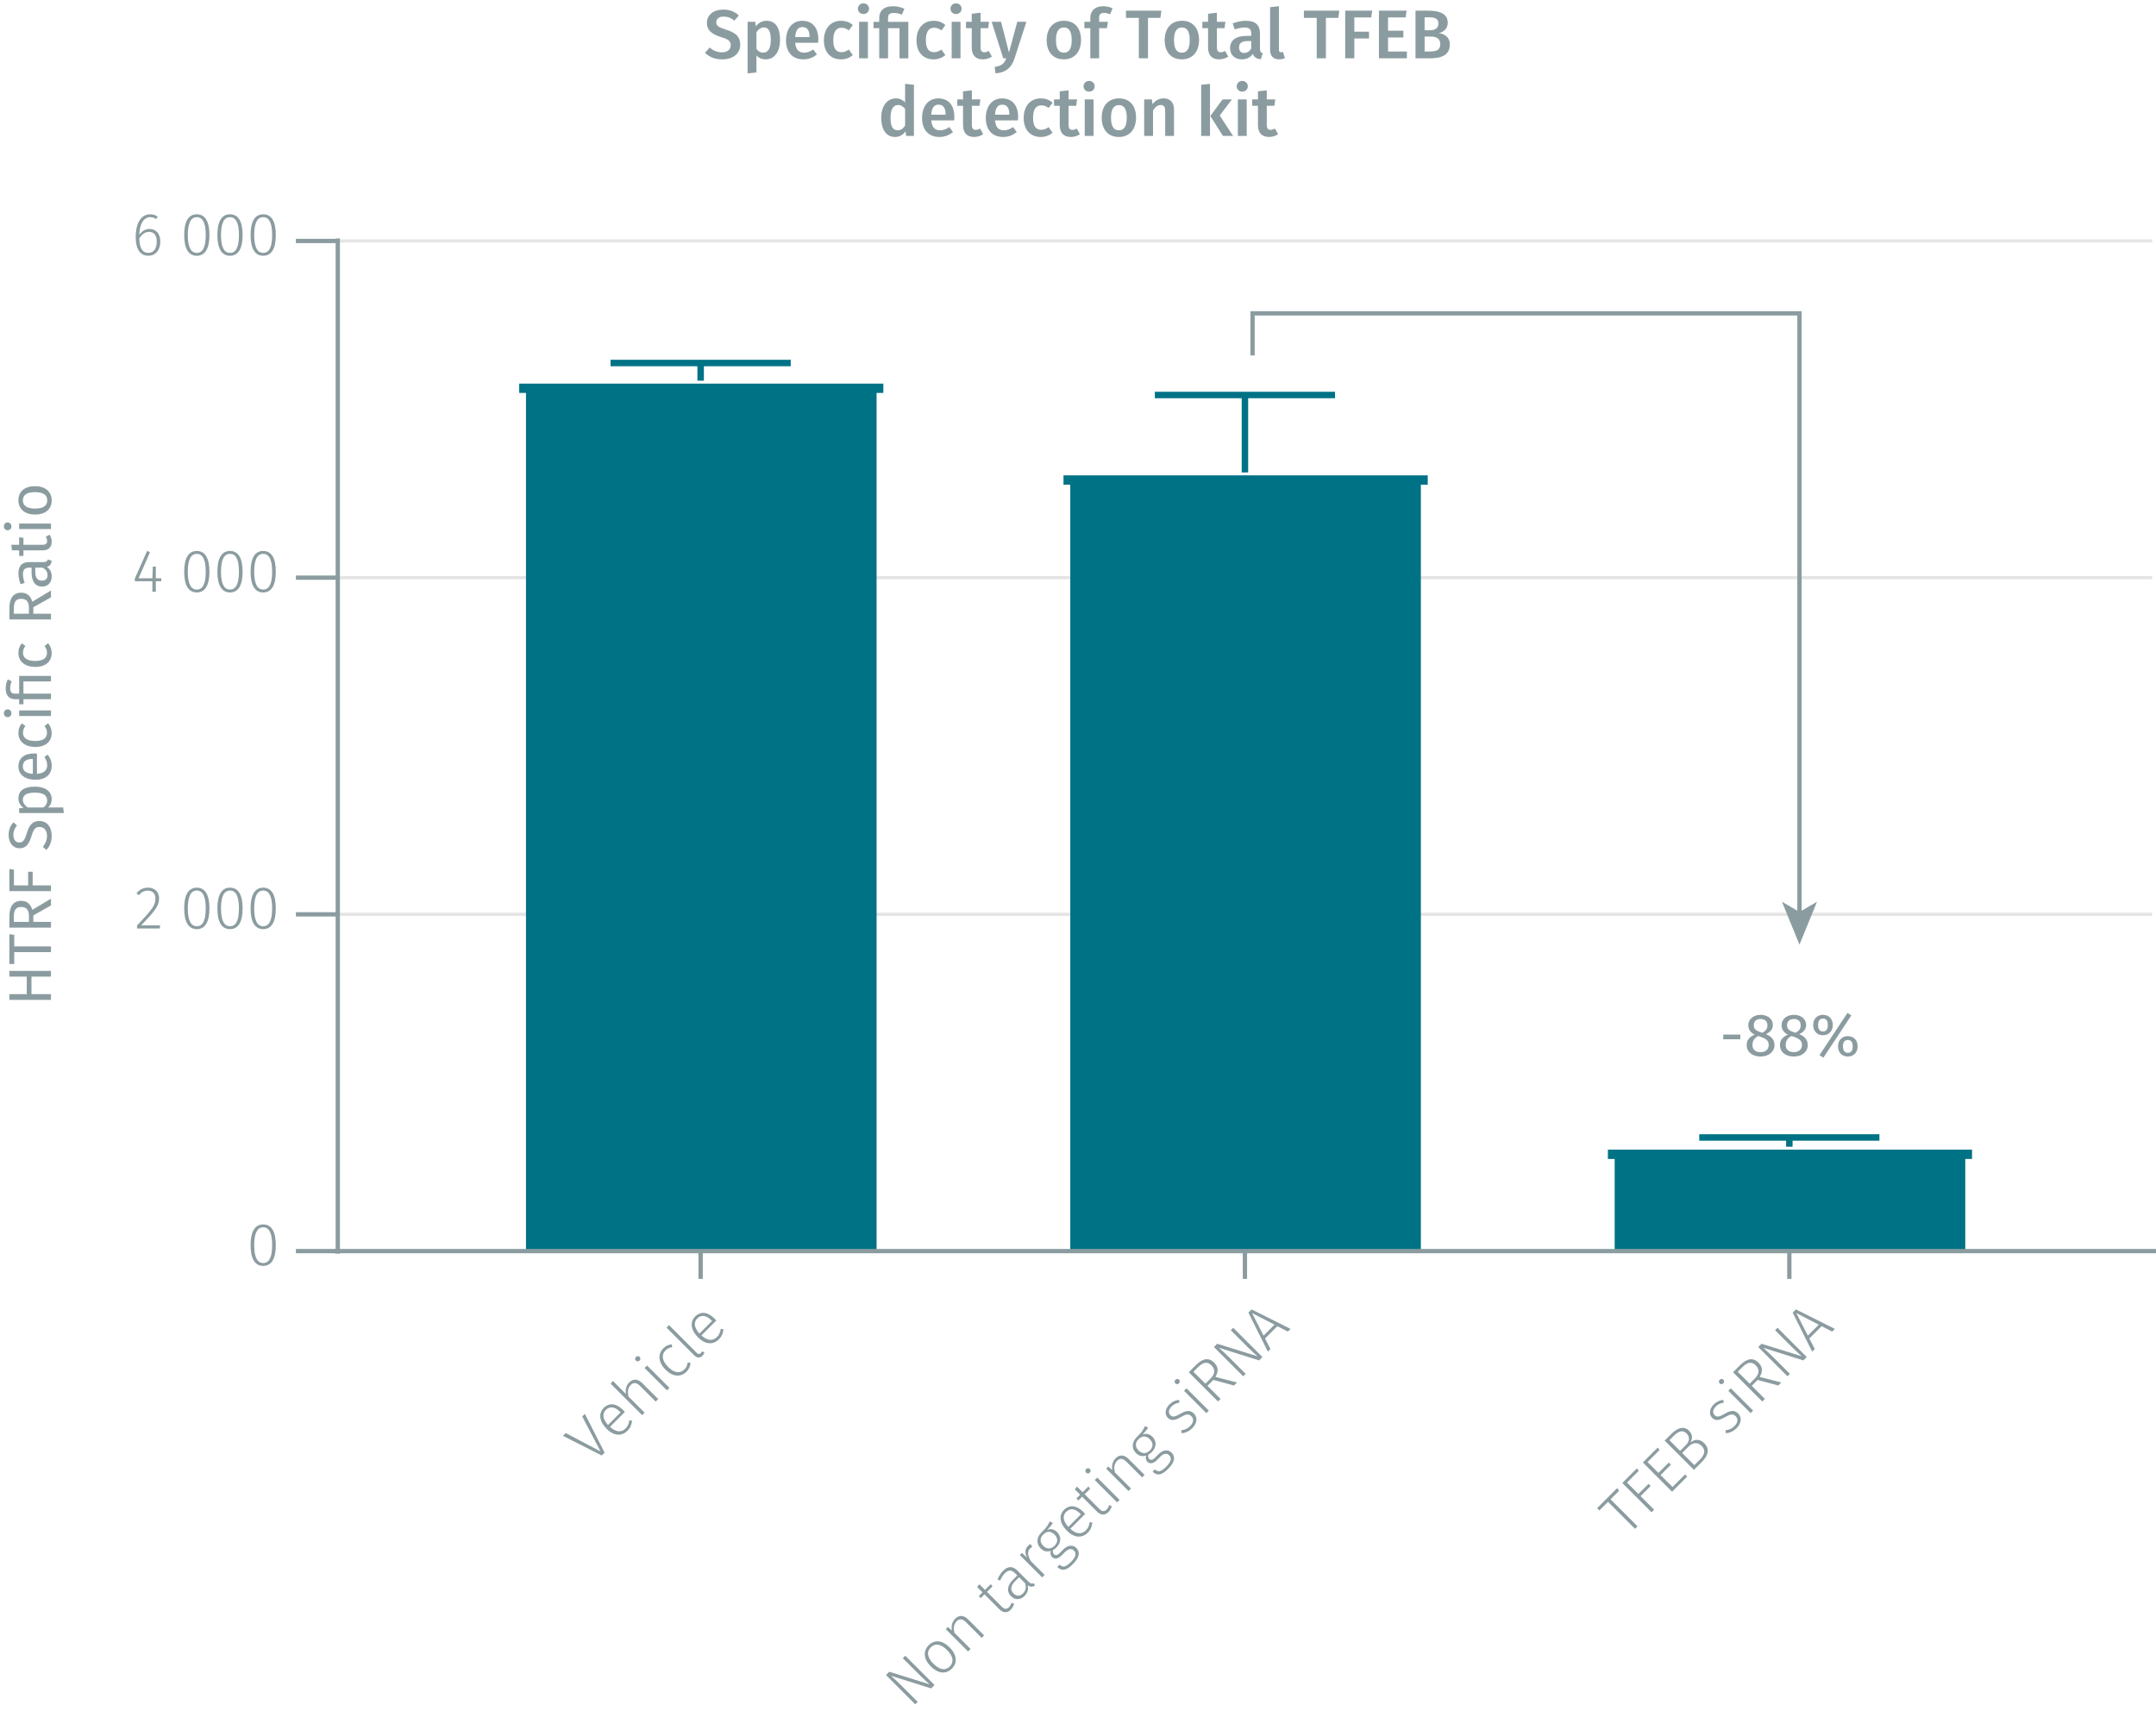 <?xml version="1.0" encoding="UTF-8"?><svg id="Calque_1" xmlns="http://www.w3.org/2000/svg" viewBox="0 0 500.055 399.839"><line x1="78.344" y1="212.063" x2="499.172" y2="212.063" fill="none" stroke="#e5e5e5" stroke-miterlimit="10" stroke-width=".75"/><line x1="78.344" y1="133.975" x2="499.172" y2="133.975" fill="none" stroke="#e5e5e5" stroke-miterlimit="10" stroke-width=".75"/><line x1="78.344" y1="55.887" x2="499.172" y2="55.887" fill="none" stroke="#e5e5e5" stroke-miterlimit="10" stroke-width=".75"/><polyline points="123.073 90.05 123.073 290.167 202.231 290.167 202.231 90.05 123.073 90.05" fill="#007286" fill-rule="evenodd"/><polyline points="123.073 290.167 123.073 90.05 120.424 90.05 204.879 90.05 202.231 90.05 202.231 290.167" fill="none" stroke="#007286" stroke-miterlimit="1.5" stroke-width="2.16"/><polyline points="249.314 111.329 249.314 290.167 328.472 290.167 328.472 111.329 249.314 111.329" fill="#007286" fill-rule="evenodd"/><polyline points="249.314 290.167 249.314 111.329 246.665 111.329 331.145 111.329 328.472 111.329 328.472 290.167" fill="none" stroke="#007286" stroke-miterlimit="1.5" stroke-width="2.16"/><polyline points="375.579 267.717 375.579 290.167 454.737 290.167 454.737 267.717 375.579 267.717" fill="#007286" fill-rule="evenodd"/><polyline points="375.579 290.167 375.579 267.717 372.931 267.717 457.386 267.717 454.737 267.717 454.737 290.167" fill="none" stroke="#007286" stroke-miterlimit="1.5" stroke-width="2.16"/><path d="m415.011,296.609v-6.442m-126.266,6.442v-6.442m-126.241,6.442v-6.442m-85.043,0h422.594" fill="none" stroke="#8b9ca0" stroke-miterlimit="10"/><path d="m63.974,288.794c0,3.151-1.023,4.805-2.928,4.805-1.919,0-2.927-1.667-2.927-4.818s1.008-4.805,2.927-4.805,2.928,1.652,2.928,4.818Zm-5.015-.014c0,2.871.743,4.146,2.087,4.146s2.073-1.261,2.073-4.132-.729-4.146-2.073-4.146c-1.331,0-2.087,1.261-2.087,4.133Z" fill="#8b9ca0"/><path d="m36.898,208.322c0,1.849-1.037,3.012-4.16,6.303h4.412l-.112.715h-5.253v-.687c3.46-3.684,4.272-4.65,4.272-6.289,0-1.106-.7-1.808-1.765-1.808-.896,0-1.513.379-2.087,1.065l-.56-.421c.742-.896,1.568-1.33,2.689-1.33,1.597,0,2.563,1.05,2.563,2.451Z" fill="#8b9ca0"/><path d="m48.575,210.689c0,3.151-1.023,4.805-2.928,4.805-1.919,0-2.927-1.667-2.927-4.818s1.008-4.805,2.927-4.805,2.928,1.652,2.928,4.818Zm-5.015-.014c0,2.871.743,4.146,2.087,4.146s2.073-1.261,2.073-4.132-.729-4.146-2.073-4.146c-1.331,0-2.087,1.261-2.087,4.133Z" fill="#8b9ca0"/><path d="m56.274,210.689c0,3.151-1.022,4.805-2.928,4.805-1.919,0-2.928-1.667-2.928-4.818s1.009-4.805,2.928-4.805,2.928,1.652,2.928,4.818Zm-5.015-.014c0,2.871.742,4.146,2.087,4.146s2.073-1.261,2.073-4.132-.729-4.146-2.073-4.146c-1.331,0-2.087,1.261-2.087,4.133Z" fill="#8b9ca0"/><path d="m63.974,210.689c0,3.151-1.022,4.805-2.927,4.805-1.919,0-2.928-1.667-2.928-4.818s1.009-4.805,2.928-4.805,2.927,1.652,2.927,4.818Zm-5.015-.014c0,2.871.743,4.146,2.087,4.146s2.073-1.261,2.073-4.132-.729-4.146-2.073-4.146c-1.331,0-2.087,1.261-2.087,4.133Z" fill="#8b9ca0"/><path d="m37.402,134.802h-1.261v2.451h-.798v-2.451h-4.076v-.603l2.843-6.415.686.279-2.661,6.065h3.208l.098-2.731h.7v2.731h1.261v.673Z" fill="#8b9ca0"/><path d="m48.574,132.603c0,3.151-1.022,4.805-2.928,4.805-1.919,0-2.927-1.667-2.927-4.818s1.008-4.805,2.927-4.805,2.928,1.652,2.928,4.818Zm-5.015-.014c0,2.871.742,4.146,2.087,4.146s2.073-1.261,2.073-4.132-.729-4.146-2.073-4.146c-1.331,0-2.087,1.261-2.087,4.133Z" fill="#8b9ca0"/><path d="m56.274,132.603c0,3.151-1.022,4.805-2.928,4.805-1.919,0-2.928-1.667-2.928-4.818s1.009-4.805,2.928-4.805,2.928,1.652,2.928,4.818Zm-5.015-.014c0,2.871.742,4.146,2.087,4.146s2.073-1.261,2.073-4.132-.729-4.146-2.073-4.146c-1.331,0-2.087,1.261-2.087,4.133Z" fill="#8b9ca0"/><path d="m63.974,132.603c0,3.151-1.023,4.805-2.928,4.805-1.919,0-2.927-1.667-2.927-4.818s1.008-4.805,2.927-4.805,2.928,1.652,2.928,4.818Zm-5.015-.014c0,2.871.743,4.146,2.087,4.146s2.073-1.261,2.073-4.132-.729-4.146-2.073-4.146c-1.331,0-2.087,1.261-2.087,4.133Z" fill="#8b9ca0"/><path d="m37.179,56.028c0,2.045-1.177,3.292-2.745,3.292-2.171,0-2.956-1.905-2.956-4.356,0-3.25,1.275-5.267,3.362-5.267.714,0,1.246.21,1.736.546l-.35.561c-.435-.28-.869-.435-1.401-.435-1.555,0-2.465,1.709-2.521,4.104.588-.854,1.387-1.373,2.395-1.373,1.345,0,2.479.938,2.479,2.928Zm-.826.028c0-1.625-.757-2.283-1.765-2.283-.966,0-1.751.616-2.283,1.54.056,2.073.644,3.334,2.129,3.334,1.261,0,1.919-1.078,1.919-2.591Z" fill="#8b9ca0"/><path d="m48.575,54.516c0,3.151-1.023,4.805-2.928,4.805-1.919,0-2.927-1.667-2.927-4.818s1.008-4.805,2.927-4.805,2.928,1.652,2.928,4.818Zm-5.015-.014c0,2.871.743,4.146,2.087,4.146s2.073-1.261,2.073-4.132-.729-4.146-2.073-4.146c-1.331,0-2.087,1.261-2.087,4.133Z" fill="#8b9ca0"/><path d="m56.274,54.516c0,3.151-1.022,4.805-2.928,4.805-1.919,0-2.928-1.667-2.928-4.818s1.009-4.805,2.928-4.805,2.928,1.652,2.928,4.818Zm-5.015-.014c0,2.871.742,4.146,2.087,4.146s2.073-1.261,2.073-4.132-.729-4.146-2.073-4.146c-1.331,0-2.087,1.261-2.087,4.133Z" fill="#8b9ca0"/><path d="m63.974,54.516c0,3.151-1.022,4.805-2.927,4.805-1.919,0-2.928-1.667-2.928-4.818s1.009-4.805,2.928-4.805,2.927,1.652,2.927,4.818Zm-5.015-.014c0,2.871.743,4.146,2.087,4.146s2.073-1.261,2.073-4.132-.729-4.146-2.073-4.146c-1.331,0-2.087,1.261-2.087,4.133Z" fill="#8b9ca0"/><path d="m78.344,55.887h-9.711m9.711,78.088h-9.711m9.711,78.088h-9.711m9.711,78.104h-9.711m9.711.586V55.301" fill="none" stroke="#8b9ca0" stroke-miterlimit="10"/><polyline points="141.612 84.194 183.398 84.194 162.505 84.194 162.505 88.293" fill="none" stroke="#007286" stroke-miterlimit="10" stroke-width="1.5"/><polyline points="267.853 91.612 309.639 91.612 288.746 91.612 288.746 109.572" fill="none" stroke="#007286" stroke-miterlimit="10" stroke-width="1.5"/><polyline points="394.118 263.812 435.904 263.812 415.011 263.812 415.011 265.96" fill="none" stroke="#007286" stroke-miterlimit="10" stroke-width="1.5"/><path d="m171.367,3.587l-1.041,1.201c-.8-.656-1.569-.944-2.481-.944-.992,0-1.713.448-1.713,1.312,0,.8.433,1.152,2.273,1.729,1.937.608,3.281,1.408,3.281,3.489,0,1.984-1.553,3.394-4.194,3.394-1.761,0-3.073-.624-3.986-1.521l1.089-1.217c.816.688,1.696,1.104,2.849,1.104,1.185,0,2.033-.576,2.033-1.648,0-.929-.464-1.345-2.193-1.873-2.32-.721-3.329-1.648-3.329-3.329,0-1.841,1.585-3.058,3.762-3.058,1.616,0,2.689.48,3.649,1.36Z" fill="#8b9ca0"/><path d="m180.919,9.27c0,2.593-1.201,4.498-3.345,4.498-.864,0-1.601-.305-2.129-.929v3.954l-2.049.224V5.06h1.792l.112,1.041c.673-.881,1.569-1.28,2.481-1.28,2.209,0,3.137,1.744,3.137,4.449Zm-2.145.016c0-2.145-.576-2.929-1.601-2.929-.72,0-1.329.496-1.729,1.152v3.81c.4.593.912.881,1.553.881,1.12,0,1.776-.865,1.776-2.914Z" fill="#8b9ca0"/><path d="m189.751,9.926h-5.314c.16,1.729.961,2.289,2.081,2.289.752,0,1.376-.24,2.113-.752l.848,1.168c-.832.673-1.856,1.137-3.137,1.137-2.625,0-4.034-1.745-4.034-4.418,0-2.577,1.361-4.529,3.762-4.529,2.369,0,3.729,1.601,3.729,4.273,0,.271-.032.608-.048.832Zm-1.985-1.425c0-1.393-.496-2.225-1.649-2.225-.96,0-1.568.641-1.681,2.321h3.33v-.097Z" fill="#8b9ca0"/><path d="m197.799,5.812l-.913,1.232c-.56-.416-1.073-.608-1.712-.608-1.185,0-1.905.864-1.905,2.897,0,2.049.752,2.769,1.905,2.769.64,0,1.088-.208,1.712-.608l.913,1.297c-.769.624-1.649.977-2.737.977-2.449,0-3.97-1.697-3.97-4.402s1.521-4.545,3.954-4.545c1.104,0,1.953.304,2.753.992Z" fill="#8b9ca0"/><path d="m201.557,2.019c0,.688-.528,1.232-1.296,1.232-.753,0-1.281-.544-1.281-1.232,0-.704.528-1.248,1.281-1.248.768,0,1.296.544,1.296,1.248Zm-.256,11.509h-2.049V5.06h2.049v8.468Z" fill="#8b9ca0"/><path d="m209.767,2.051l-.625,1.36c-.512-.24-1.121-.4-1.792-.4-1.089,0-1.377.385-1.377,1.185v.864h4.706v8.468h-2.049v-6.995h-2.657v6.995h-2.049v-6.995h-1.328v-1.473h1.328v-.896c0-1.552.944-2.721,3.25-2.721,1.073,0,1.905.272,2.593.608Z" fill="#8b9ca0"/><path d="m219.271,5.812l-.912,1.232c-.561-.416-1.073-.608-1.713-.608-1.185,0-1.905.864-1.905,2.897,0,2.049.752,2.769,1.905,2.769.64,0,1.088-.208,1.713-.608l.912,1.297c-.769.624-1.648.977-2.737.977-2.449,0-3.97-1.697-3.97-4.402s1.521-4.545,3.954-4.545c1.104,0,1.953.304,2.753.992Z" fill="#8b9ca0"/><path d="m223.029,2.019c0,.688-.528,1.232-1.296,1.232-.752,0-1.28-.544-1.28-1.232,0-.704.528-1.248,1.28-1.248.769,0,1.296.544,1.296,1.248Zm-.256,11.509h-2.049V5.06h2.049v8.468Z" fill="#8b9ca0"/><path d="m230.054,13.127c-.608.433-1.376.641-2.129.641-1.665-.017-2.545-.961-2.545-2.77v-4.466h-1.328v-1.473h1.328v-1.872l2.049-.24v2.112h1.969l-.208,1.473h-1.761v4.418c0,.832.272,1.169.896,1.169.32,0,.64-.097,1.008-.305l.72,1.312Z" fill="#8b9ca0"/><path d="m235.302,13.56c-.641,1.984-1.889,3.265-4.402,3.457l-.208-1.488c1.681-.256,2.225-.801,2.705-2.001h-.704l-2.689-8.468h2.177l1.84,7.107,1.921-7.107h2.113l-2.753,8.5Z" fill="#8b9ca0"/><path d="m250.727,9.285c0,2.674-1.488,4.482-3.985,4.482s-3.985-1.697-3.985-4.482c0-2.656,1.488-4.465,4.001-4.465,2.497,0,3.969,1.696,3.969,4.465Zm-5.81,0c0,2.033.625,2.93,1.825,2.93s1.825-.912,1.825-2.93-.625-2.913-1.809-2.913c-1.201,0-1.841.913-1.841,2.913Z" fill="#8b9ca0"/><path d="m254.933,4.163v.896h2.033l-.225,1.473h-1.809v6.995h-2.049v-6.995h-1.376v-1.473h1.376v-.928c0-1.537,1.024-2.689,2.978-2.689.848,0,1.536.192,2.192.496l-.592,1.377c-.512-.24-.992-.32-1.393-.32-.833,0-1.137.368-1.137,1.168Z" fill="#8b9ca0"/><path d="m269.143,4.147h-2.881v9.38h-2.129V4.147h-2.977v-1.681h8.211l-.224,1.681Z" fill="#8b9ca0"/><path d="m278.103,9.285c0,2.674-1.488,4.482-3.985,4.482s-3.986-1.697-3.986-4.482c0-2.656,1.489-4.465,4.001-4.465,2.497,0,3.97,1.696,3.97,4.465Zm-5.811,0c0,2.033.625,2.93,1.825,2.93s1.824-.912,1.824-2.93-.624-2.913-1.809-2.913c-1.2,0-1.841.913-1.841,2.913Z" fill="#8b9ca0"/><path d="m284.87,13.127c-.608.433-1.376.641-2.129.641-1.665-.017-2.545-.961-2.545-2.77v-4.466h-1.329v-1.473h1.329v-1.872l2.049-.24v2.112h1.969l-.208,1.473h-1.76v4.418c0,.832.272,1.169.896,1.169.32,0,.641-.097,1.009-.305l.72,1.312Z" fill="#8b9ca0"/><path d="m292.87,12.375l-.432,1.36c-.944-.08-1.553-.4-1.873-1.232-.608.896-1.521,1.265-2.545,1.265-1.681,0-2.721-1.072-2.721-2.609,0-1.841,1.376-2.833,3.841-2.833h1.073v-.48c0-1.104-.497-1.473-1.584-1.473-.576,0-1.393.16-2.257.448l-.465-1.393c1.041-.399,2.113-.607,3.058-.607,2.273,0,3.266,1.04,3.266,2.913v3.553c0,.688.224.929.64,1.089Zm-2.657-1.137v-1.713h-.848c-1.329,0-1.985.48-1.985,1.473,0,.816.417,1.281,1.201,1.281.705,0,1.249-.368,1.633-1.041Z" fill="#8b9ca0"/><path d="m294.58,11.591V1.667l2.049-.225v10.084c0,.4.128.593.48.593.176,0,.336-.032.464-.08l.448,1.44c-.352.16-.848.288-1.376.288-1.297,0-2.065-.784-2.065-2.177Z" fill="#8b9ca0"/><path d="m310.406,4.147h-2.881v9.38h-2.129V4.147h-2.978v-1.681h8.211l-.224,1.681Z" fill="#8b9ca0"/><path d="m312.004,2.467h6.258l-.224,1.568h-3.922v3.313h3.41v1.569h-3.41v4.609h-2.112V2.467Z" fill="#8b9ca0"/><path d="m326.022,4.035h-4.082v3.09h3.554v1.568h-3.554v3.249h4.37v1.585h-6.482V2.467h6.418l-.224,1.568Z" fill="#8b9ca0"/><path d="m336.263,10.342c0,2.434-1.937,3.186-4.626,3.186h-3.329V2.467h2.897c2.849,0,4.578.801,4.578,2.817,0,1.376-.992,2.161-2.049,2.385,1.265.24,2.529.832,2.529,2.673Zm-5.842-6.322v2.993h1.296c1.152,0,1.905-.512,1.905-1.553,0-1.12-.768-1.44-2.208-1.44h-.993Zm3.633,6.242c0-1.328-.944-1.776-2.177-1.776h-1.457v3.457h1.232c1.393,0,2.401-.288,2.401-1.681Z" fill="#8b9ca0"/><path d="m211.975,19.667v11.86h-1.809l-.144-1.072c-.513.769-1.329,1.312-2.417,1.312-2.113,0-3.218-1.777-3.218-4.466,0-2.609,1.312-4.481,3.41-4.481.896,0,1.601.384,2.129.912v-4.29l2.049.225Zm-2.049,9.459v-3.873c-.448-.544-.928-.896-1.617-.896-1.057,0-1.761.896-1.761,2.929,0,2.178.624,2.93,1.633,2.93.752,0,1.265-.368,1.745-1.089Z" fill="#8b9ca0"/><path d="m221.303,27.926h-5.314c.16,1.729.96,2.289,2.081,2.289.753,0,1.377-.24,2.113-.752l.848,1.168c-.833.673-1.857,1.137-3.137,1.137-2.625,0-4.034-1.745-4.034-4.418,0-2.577,1.361-4.529,3.761-4.529,2.369,0,3.729,1.601,3.729,4.273,0,.271-.032.608-.048.832Zm-1.984-1.425c0-1.393-.496-2.225-1.649-2.225-.96,0-1.569.641-1.681,2.321h3.33v-.097Z" fill="#8b9ca0"/><path d="m228.038,31.127c-.608.433-1.377.641-2.129.641-1.665-.017-2.545-.961-2.545-2.77v-4.466h-1.329v-1.473h1.329v-1.872l2.049-.24v2.112h1.969l-.208,1.473h-1.761v4.418c0,.832.272,1.169.896,1.169.32,0,.64-.097,1.008-.305l.721,1.312Z" fill="#8b9ca0"/><path d="m236.087,27.926h-5.314c.16,1.729.961,2.289,2.081,2.289.752,0,1.376-.24,2.113-.752l.848,1.168c-.832.673-1.856,1.137-3.137,1.137-2.625,0-4.034-1.745-4.034-4.418,0-2.577,1.361-4.529,3.762-4.529,2.369,0,3.729,1.601,3.729,4.273,0,.271-.032.608-.048.832Zm-1.985-1.425c0-1.393-.496-2.225-1.649-2.225-.96,0-1.568.641-1.681,2.321h3.33v-.097Z" fill="#8b9ca0"/><path d="m244.135,23.812l-.913,1.232c-.56-.416-1.073-.608-1.712-.608-1.185,0-1.905.864-1.905,2.897,0,2.049.752,2.769,1.905,2.769.64,0,1.088-.208,1.712-.608l.913,1.297c-.769.624-1.649.977-2.737.977-2.449,0-3.97-1.697-3.97-4.402s1.521-4.545,3.954-4.545c1.104,0,1.953.304,2.753.992Z" fill="#8b9ca0"/><path d="m250.47,31.127c-.608.433-1.376.641-2.129.641-1.665-.017-2.545-.961-2.545-2.77v-4.466h-1.328v-1.473h1.328v-1.872l2.049-.24v2.112h1.969l-.208,1.473h-1.761v4.418c0,.832.272,1.169.896,1.169.32,0,.64-.097,1.008-.305l.72,1.312Z" fill="#8b9ca0"/><path d="m253.893,20.019c0,.688-.528,1.232-1.296,1.232-.753,0-1.281-.544-1.281-1.232,0-.704.528-1.248,1.281-1.248.768,0,1.296.544,1.296,1.248Zm-.256,11.509h-2.049v-8.468h2.049v8.468Z" fill="#8b9ca0"/><path d="m263.495,27.285c0,2.674-1.489,4.482-3.986,4.482s-3.986-1.697-3.986-4.482c0-2.656,1.489-4.465,4.002-4.465,2.497,0,3.97,1.696,3.97,4.465Zm-5.811,0c0,2.033.624,2.93,1.825,2.93s1.825-.912,1.825-2.93-.624-2.913-1.809-2.913c-1.2,0-1.841.913-1.841,2.913Z" fill="#8b9ca0"/><path d="m272.295,25.396v6.131h-2.049v-5.811c0-1.057-.4-1.36-1.041-1.36-.736,0-1.281.496-1.777,1.28v5.891h-2.049v-8.468h1.777l.16,1.104c.656-.848,1.505-1.344,2.577-1.344,1.521,0,2.401.96,2.401,2.576Z" fill="#8b9ca0"/><path d="m280.645,31.527h-2.049v-11.86l2.049-.225v12.085Zm2.257-4.738l3.089,4.738h-2.353l-2.913-4.626,2.833-3.842h2.161l-2.817,3.729Z" fill="#8b9ca0"/><path d="m289.413,20.019c0,.688-.528,1.232-1.296,1.232-.752,0-1.28-.544-1.28-1.232,0-.704.528-1.248,1.28-1.248.769,0,1.296.544,1.296,1.248Zm-.256,11.509h-2.049v-8.468h2.049v8.468Z" fill="#8b9ca0"/><path d="m296.438,31.127c-.608.433-1.376.641-2.129.641-1.665-.017-2.545-.961-2.545-2.77v-4.466h-1.328v-1.473h1.328v-1.872l2.049-.24v2.112h1.969l-.208,1.473h-1.761v4.418c0,.832.272,1.169.896,1.169.32,0,.64-.097,1.008-.305l.72,1.312Z" fill="#8b9ca0"/><path d="m7.299,226.505v4.062h4.524v1.331H2.172v-1.331h4.034v-4.062H2.172v-1.33h9.651v1.33h-4.524Z" fill="#8b9ca0"/><path d="m3.307,216.817v2.676h8.517v1.33H3.307v2.746h-1.135v-6.892l1.135.14Z" fill="#8b9ca0"/><path d="m7.733,212.311v1.499h4.09v1.331H2.172v-2.536c0-2.409.925-3.67,2.731-3.67,1.359,0,2.171.701,2.592,2.088l4.328-2.605v1.582l-4.09,2.312Zm-1.022.154c0-1.345-.504-2.115-1.807-2.115-1.205,0-1.695.687-1.695,2.27v1.19h3.502v-1.345Z" fill="#8b9ca0"/><path d="m2.172,206.671v-5.127l1.064.154v3.642h3.292v-3.151h1.051v3.151h4.244v1.331H2.172Z" fill="#8b9ca0"/><path d="m3.125,190.722l.812.729c-.588.729-.84,1.4-.84,2.199,0,.967.448,1.736,1.373,1.736.812,0,1.205-.378,1.737-2.114.477-1.541,1.079-2.858,2.928-2.858,1.681,0,2.857,1.275,2.857,3.446,0,1.387-.462,2.479-1.247,3.277l-.812-.728c.588-.729.966-1.485.966-2.536,0-1.135-.56-2.073-1.723-2.073-.938,0-1.358.448-1.863,2.088-.574,1.877-1.288,2.857-2.787,2.857-1.485,0-2.521-1.261-2.521-3.04,0-1.33.393-2.171,1.121-2.983Z" fill="#8b9ca0"/><path d="m8.125,182.447c2.241,0,3.866.995,3.866,2.899,0,.799-.266,1.457-.84,1.934h3.502l.154,1.288H4.441v-1.106l.994-.098c-.756-.547-1.162-1.345-1.162-2.186,0-1.961,1.526-2.731,3.852-2.731Zm0,1.387c-1.919,0-2.829.561-2.829,1.667,0,.784.56,1.387,1.148,1.779h3.6c.575-.379.896-.953.896-1.625,0-1.177-.882-1.821-2.815-1.821Z" fill="#8b9ca0"/><path d="m8.573,174.775v4.707c1.709-.126,2.367-.925,2.367-1.989,0-.729-.196-1.274-.644-1.919l.771-.561c.574.729.924,1.555.924,2.577,0,2.06-1.442,3.264-3.782,3.264-2.297,0-3.936-1.162-3.936-3.067,0-1.989,1.387-3.039,3.642-3.039.252,0,.49.014.658.027Zm-1.036,1.247c-1.443,0-2.241.574-2.241,1.736,0,.98.687,1.625,2.325,1.724v-3.46h-.084Z" fill="#8b9ca0"/><path d="m5.071,167.762l.812.616c-.364.504-.546.967-.546,1.583,0,1.163.91,1.891,2.829,1.891,1.934,0,2.731-.728,2.731-1.891,0-.616-.196-1.051-.56-1.611l.84-.588c.532.658.812,1.4.812,2.255,0,1.989-1.415,3.222-3.796,3.222-2.354,0-3.922-1.218-3.922-3.222,0-.868.224-1.568.798-2.255Z" fill="#8b9ca0"/><path d="m1.78,164.517c.49,0,.869.363.869.91,0,.532-.378.896-.869.896-.504,0-.882-.364-.882-.896,0-.547.378-.91.882-.91Zm10.043.252v1.288h-7.382v-1.288h7.382Z" fill="#8b9ca0"/><path d="m1.822,157.57l.896.448c-.224.462-.35.98-.35,1.555,0,1.037.392,1.303,1.093,1.303h.98v-4.118h7.382v1.289h-6.388v2.829h6.388v1.289h-6.388v1.177h-.994v-1.177h-.967c-1.247,0-2.157-.757-2.157-2.55,0-.826.196-1.442.504-2.045Z" fill="#8b9ca0"/><path d="m5.071,149.198l.812.616c-.364.505-.546.967-.546,1.583,0,1.162.91,1.891,2.829,1.891,1.934,0,2.731-.729,2.731-1.891,0-.616-.196-1.051-.56-1.611l.84-.588c.532.658.812,1.4.812,2.255,0,1.989-1.415,3.222-3.796,3.222-2.354,0-3.922-1.219-3.922-3.222,0-.868.224-1.568.798-2.255Z" fill="#8b9ca0"/><path d="m7.733,140.841v1.499h4.09v1.331H2.172v-2.536c0-2.409.925-3.67,2.731-3.67,1.359,0,2.171.701,2.592,2.088l4.328-2.605v1.582l-4.09,2.312Zm-1.022.154c0-1.345-.504-2.115-1.807-2.115-1.205,0-1.695.687-1.695,2.27v1.19h3.502v-1.345Z" fill="#8b9ca0"/><path d="m11.095,129.752l.896.294c-.084.742-.378,1.219-1.106,1.443.771.518,1.106,1.303,1.106,2.199,0,1.471-.91,2.353-2.227,2.353-1.583,0-2.437-1.19-2.437-3.249v-1.135h-.547c-1.064,0-1.457.518-1.457,1.54,0,.547.14,1.233.392,1.989l-.938.322c-.336-.91-.504-1.723-.504-2.549,0-1.779.91-2.592,2.451-2.592h3.376c.644,0,.854-.238.994-.616Zm-1.219,1.905h-1.695v.966c0,1.359.504,2.046,1.513,2.046.868,0,1.331-.435,1.331-1.275,0-.756-.378-1.316-1.149-1.736Z" fill="#8b9ca0"/><path d="m11.487,123.999c.336.49.504,1.022.504,1.652,0,1.247-.729,1.989-2.101,1.989h-4.455v1.289h-.994v-1.289h-1.667l-.154-1.288h1.821v-1.751l.994.14v1.611h4.398c.743,0,1.093-.238,1.093-.883,0-.322-.098-.616-.294-.98l.854-.49Z" fill="#8b9ca0"/><path d="m1.78,121.173c.49,0,.869.363.869.91,0,.532-.378.896-.869.896-.504,0-.882-.364-.882-.896,0-.547.378-.91.882-.91Zm10.043.252v1.288h-7.382v-1.288h7.382Z" fill="#8b9ca0"/><path d="m8.125,112.757c2.283,0,3.866,1.204,3.866,3.292,0,2.101-1.513,3.291-3.852,3.291-2.283,0-3.866-1.204-3.866-3.306s1.513-3.277,3.852-3.277Zm.014,5.196c1.919,0,2.816-.672,2.816-1.904s-.896-1.905-2.83-1.905c-1.919,0-2.815.672-2.815,1.891,0,1.233.896,1.919,2.83,1.919Z" fill="#8b9ca0"/><polyline points="290.511 82.437 290.511 72.676 417.365 72.676 417.365 212.03" fill="none" stroke="#8b9ca0" stroke-miterlimit="10"/><polygon points="417.365 219.09 413.3 209.141 417.365 211.502 421.43 209.141 417.365 219.09" fill="#8b9ca0"/><path d="m399.682,239.944h3.964v1.093h-3.964v-1.093Z" fill="#8b9ca0"/><path d="m411.571,242.367c0,1.569-1.345,2.676-3.25,2.676-1.933,0-3.208-1.106-3.208-2.647,0-1.204.701-1.933,1.849-2.438-1.009-.504-1.457-1.219-1.457-2.185,0-1.583,1.415-2.409,2.844-2.409,1.4,0,2.844.77,2.844,2.367,0,.952-.533,1.583-1.597,2.115,1.289.518,1.975,1.345,1.975,2.521Zm-1.345.015c0-1.009-.532-1.457-2.045-1.976l-.351-.126c-.924.448-1.373,1.093-1.373,2.115s.714,1.625,1.877,1.625c1.177,0,1.891-.658,1.891-1.639Zm-3.46-4.595c0,.967.658,1.316,1.737,1.667l.238.084c.84-.477,1.191-.967,1.191-1.765,0-.869-.561-1.443-1.583-1.443-.967,0-1.583.519-1.583,1.457Z" fill="#8b9ca0"/><path d="m419.285,242.367c0,1.569-1.345,2.676-3.25,2.676-1.933,0-3.208-1.106-3.208-2.647,0-1.204.701-1.933,1.849-2.438-1.009-.504-1.457-1.219-1.457-2.185,0-1.583,1.415-2.409,2.844-2.409,1.4,0,2.844.77,2.844,2.367,0,.952-.533,1.583-1.597,2.115,1.289.518,1.975,1.345,1.975,2.521Zm-1.345.015c0-1.009-.532-1.457-2.045-1.976l-.351-.126c-.924.448-1.373,1.093-1.373,2.115s.714,1.625,1.877,1.625c1.177,0,1.891-.658,1.891-1.639Zm-3.46-4.595c0,.967.658,1.316,1.737,1.667l.238.084c.84-.477,1.191-.967,1.191-1.765,0-.869-.561-1.443-1.583-1.443-.967,0-1.583.519-1.583,1.457Z" fill="#8b9ca0"/><path d="m425.094,237.731c0,1.456-.966,2.367-2.283,2.367-1.303,0-2.269-.911-2.269-2.367s.966-2.367,2.269-2.367c1.317,0,2.283.91,2.283,2.367Zm-3.418,0c0,.729.238,1.498,1.135,1.498.911,0,1.135-.742,1.135-1.498,0-.729-.224-1.499-1.135-1.499-.896,0-1.135.742-1.135,1.499Zm7.719-2.228l-6.486,9.806-.896-.589,6.486-9.805.896.588Zm1.457,7.172c0,1.457-.953,2.367-2.269,2.367s-2.283-.91-2.283-2.367.966-2.367,2.283-2.367,2.269.91,2.269,2.367Zm-3.404,0c0,.729.238,1.499,1.135,1.499.91,0,1.134-.742,1.134-1.499,0-.729-.224-1.484-1.134-1.484-.896,0-1.135.728-1.135,1.484Z" fill="#8b9ca0"/><path d="m140.231,336.911l-.663.663-9.004-4.566.644-.645,8.082,4.261-4.249-8.094.614-.614,4.576,8.995Z" fill="#8b9ca0"/><path d="m144.933,327.475l-3.456,3.457c1.476,1.337,2.713,1.267,3.604.375.564-.564.764-1.119.883-1.91l.634.098c-.089.882-.377,1.646-1.06,2.329-1.367,1.366-3.189,1.209-4.854-.456-1.654-1.654-1.941-3.547-.674-4.814,1.347-1.348,3.001-1.041,4.527.485.157.157.306.327.395.437Zm-1.138-.049c-1.13-1.13-2.31-1.398-3.29-.418-.802.803-.811,2.021.516,3.487l2.922-2.922-.147-.147Z" fill="#8b9ca0"/><path d="m148.951,320.781l3.704,3.704-.574.575-3.625-3.626c-.843-.842-1.546-.852-2.17-.228-.703.703-.752,1.625-.534,2.675l3.754,3.754-.574.574-7.289-7.29.504-.645,3.031,3.031c-.158-1.01.02-1.941.753-2.675.931-.931,2.04-.831,3.021.149Z" fill="#8b9ca0"/><path d="m148.354,314.702c.229.229.248.584-.02.852-.258.258-.613.239-.842.011-.228-.229-.247-.584.011-.842.268-.268.623-.248.851-.021Zm6.903,7.182l-.574.574-5.18-5.181.574-.574,5.18,5.181Z" fill="#8b9ca0"/><path d="m155.81,311.802l.09.664c-.604.068-1.079.267-1.555.742-.94.941-.871,2.339.623,3.833,1.486,1.486,2.823,1.516,3.764.574.485-.485.674-.991.764-1.634l.662.108c-.059.753-.345,1.457-.93,2.042-1.327,1.327-3.179,1.217-4.862-.467-1.664-1.664-1.873-3.596-.546-4.923.584-.585,1.18-.881,1.99-.94Z" fill="#8b9ca0"/><path d="m161.038,314.359l-6.418-6.418.504-.645,6.469,6.47c.336.335.643.365.92.088.129-.129.238-.277.297-.437l.574.277c-.078.238-.227.506-.444.725-.545.544-1.238.603-1.901-.061Z" fill="#8b9ca0"/><path d="m166.136,306.269l-3.456,3.457c1.476,1.337,2.713,1.268,3.604.376.564-.564.764-1.12.883-1.91l.634.098c-.089.882-.377,1.645-1.06,2.328-1.367,1.367-3.189,1.209-4.854-.456-1.654-1.654-1.941-3.547-.674-4.814,1.347-1.347,3.001-1.04,4.527.486.157.157.306.326.395.436Zm-1.138-.049c-1.13-1.13-2.31-1.397-3.29-.417-.802.802-.811,2.021.516,3.486l2.922-2.922-.147-.147Z" fill="#8b9ca0"/><path d="m216.745,390.807l-.782.782-9.329-2.932c.495.437,1.197,1.04,2.415,2.258l3.794,3.794-.564.564-6.785-6.785.763-.763,9.351,2.913c-.307-.268-1.209-1.05-2.09-1.932l-4.121-4.121.564-.564,6.785,6.785Z" fill="#8b9ca0"/><path d="m220.258,382.084c1.674,1.674,1.882,3.546.516,4.913-1.377,1.376-3.22,1.158-4.884-.506s-1.861-3.546-.505-4.903c1.377-1.376,3.179-1.198,4.873.496Zm-3.754,3.793c1.455,1.455,2.793,1.624,3.783.634.99-.991.854-2.336-.633-3.822-1.455-1.456-2.783-1.615-3.783-.614-.98.98-.854,2.316.633,3.803Z" fill="#8b9ca0"/><path d="m224.554,375.589l3.704,3.704-.575.574-3.625-3.625c-.853-.853-1.535-.862-2.17-.229-.703.704-.752,1.625-.534,2.676l3.754,3.754-.574.574-5.18-5.181.495-.495.921.822c-.168-1,.02-1.98.763-2.724.94-.941,2.021-.853,3.021.148Z" fill="#8b9ca0"/><path d="m235.195,371.918c-.108.525-.346,1.001-.762,1.417-.783.782-1.733.802-2.635-.1l-3.457-3.457-.872.872-.465-.466.872-.872-1.237-1.237.503-.645,1.309,1.308,1.337-1.337.396.535-1.268,1.268,3.428,3.428c.604.604,1.138.663,1.663.138.287-.287.456-.613.564-1.02l.624.168Z" fill="#8b9ca0"/><path d="m239.77,367.186l.277.535c-.555.356-1.05.396-1.664-.059.198.95-.059,1.782-.752,2.476-1.001,1-2.229.98-3.15.059-1.089-1.089-.853-2.496.475-3.823l.991-.99-.505-.505c-.822-.822-1.524-.852-2.387.01-.415.416-.782,1.001-1.109,1.704l-.585-.288c.347-.803.743-1.436,1.288-1.98,1.178-1.179,2.277-1.11,3.338-.05l2.496,2.496c.574.574.9.585,1.287.416Zm-2,.021l-1.407-1.407-.901.901c-1.04,1.04-1.219,2.03-.396,2.854.712.713,1.515.702,2.198.019.664-.663.792-1.446.506-2.366Z" fill="#8b9ca0"/><path d="m238.994,358.095l.436.654c-.179.099-.336.218-.514.396-.713.713-.585,1.615.197,2.952l3.169,3.169-.574.574-5.18-5.181.495-.495,1.208,1.109c-.585-1.12-.525-2.01.188-2.724.208-.208.407-.365.575-.456Z" fill="#8b9ca0"/><path d="m244.182,353.224c-.257.456-.674.951-1.287,1.586.802-.288,1.575-.188,2.288.524,1.011,1.011,1.001,2.408-.168,3.576-.248.248-.506.445-.773.574-.109.386-.039.753.198.99.307.307.732.336,1.356-.288l.842-.842c1.029-1.03,2.219-1.108,2.99-.336.933.932.754,2.218-.762,3.733-1.564,1.565-2.615,1.704-3.646.674l.535-.534c.733.714,1.396.624,2.635-.614,1.208-1.208,1.299-2.03.684-2.645-.555-.556-1.297-.426-2.03.307l-.842.842c-.861.862-1.693.862-2.188.367-.347-.347-.445-.861-.317-1.446-.901.287-1.633.109-2.326-.584-1.041-1.04-.992-2.517.147-3.655,1.407-1.366,1.634-1.893,1.931-2.605l.733.376Zm-2.218,5.291c.831.831,1.821.791,2.614,0,.842-.843.831-1.783.011-2.604-.812-.812-1.744-.893-2.625-.011-.882.881-.764,1.853,0,2.616Z" fill="#8b9ca0"/><path d="m251.696,351.117l-3.457,3.457c1.477,1.336,2.714,1.267,3.605.375.564-.564.763-1.118.883-1.91l.633.099c-.088.882-.376,1.645-1.06,2.328-1.366,1.366-3.188,1.208-4.853-.456-1.654-1.655-1.942-3.546-.675-4.814,1.348-1.347,3.001-1.04,4.527.486.157.157.306.325.396.436Zm-1.139-.05c-1.13-1.13-2.309-1.397-3.289-.417-.803.803-.812,2.022.515,3.487l2.922-2.923-.147-.147Z" fill="#8b9ca0"/><path d="m257.844,349.268c-.108.524-.346,1.001-.762,1.416-.783.783-1.733.803-2.635-.099l-3.457-3.457-.872.871-.465-.466.872-.871-1.237-1.237.503-.645,1.309,1.308,1.337-1.338.396.535-1.268,1.269,3.428,3.428c.604.604,1.138.662,1.663.138.287-.288.456-.613.564-1.021l.624.169Z" fill="#8b9ca0"/><path d="m252.771,340.691c.229.228.248.585-.02.853-.258.257-.613.237-.842.01-.228-.228-.246-.585.011-.842.268-.268.624-.248.851-.021Zm6.903,7.181l-.574.575-5.18-5.181.574-.575,5.18,5.181Z" fill="#8b9ca0"/><path d="m261.763,338.375l3.704,3.704-.574.574-3.625-3.625c-.853-.853-1.536-.862-2.17-.229-.703.704-.752,1.626-.534,2.676l3.754,3.754-.574.574-5.18-5.181.495-.495.921.822c-.168-1,.02-1.98.762-2.724.941-.941,2.021-.853,3.021.148Z" fill="#8b9ca0"/><path d="m266.285,331.117c-.257.456-.673.951-1.286,1.586.802-.288,1.574-.188,2.287.524,1.011,1.011,1.001,2.407-.168,3.576-.247.248-.505.445-.772.574-.11.386-.04.753.197.99.307.307.732.336,1.356-.288l.842-.842c1.03-1.03,2.22-1.108,2.991-.336.933.932.753,2.218-.762,3.733-1.565,1.565-2.615,1.704-3.646.674l.534-.534c.734.713,1.397.624,2.636-.614,1.208-1.208,1.299-2.03.684-2.645-.555-.556-1.298-.427-2.03.307l-.842.842c-.862.862-1.694.862-2.189.367-.347-.347-.445-.861-.317-1.447-.9.288-1.633.11-2.326-.583-1.04-1.04-.991-2.517.147-3.655,1.407-1.366,1.634-1.893,1.932-2.605l.732.376Zm-2.218,5.29c.832.831,1.822.792,2.614,0,.842-.843.832-1.783.011-2.604-.812-.812-1.743-.893-2.625-.011s-.764,1.852,0,2.615Z" fill="#8b9ca0"/><path d="m273.452,324.663l.109.645c-.773.139-1.318.365-1.844.891-.684.684-.812,1.485-.275,2.021.516.515,1.069.396,2.238-.277,1.436-.842,2.347-.981,3.229-.099.96.959.674,2.337-.366,3.377-.842.842-1.693,1.119-2.517,1.188l-.049-.684c.792-.099,1.436-.347,2.079-.991.743-.743.911-1.624.277-2.258-.624-.624-1.138-.563-2.506.209-1.396.82-2.248.861-2.971.139-.793-.793-.614-2.101.366-3.081.664-.664,1.368-.971,2.229-1.08Z" fill="#8b9ca0"/><path d="m273.47,319.991c.229.228.247.584-.021.852-.257.258-.613.237-.842.01-.228-.228-.246-.584.011-.842.268-.268.624-.247.852-.02Zm6.903,7.181l-.575.574-5.18-5.181.575-.574,5.18,5.181Z" fill="#8b9ca0"/><path d="m281.411,320.051l-1.357,1.357,3.041,3.041-.594.594-6.785-6.785,1.644-1.644c1.635-1.635,3.061-1.773,4.26-.574,1.011,1.011.99,2.1.276,3.308l5.013,1.288-.703.703-4.794-1.288Zm-.713-.256c1.08-1.08,1.277-2.131.287-3.121-.9-.901-1.861-.852-3.159.446l-1.03,1.03,2.773,2.773,1.129-1.129Z" fill="#8b9ca0"/><path d="m292.808,314.735l-.782.782-9.329-2.932c.495.437,1.197,1.04,2.415,2.258l3.794,3.794-.564.564-6.785-6.785.763-.763,9.351,2.913c-.307-.268-1.209-1.05-2.09-1.932l-4.121-4.121.564-.564,6.785,6.785Z" fill="#8b9ca0"/><path d="m296.262,307.578l-2.853,2.853,1.257,2.446-.604.604-4.517-9.053.743-.743,9.043,4.526-.624.624-2.445-1.257Zm-.665-.348l-5.199-2.684,2.664,5.22,2.535-2.536Z" fill="#8b9ca0"/><path d="m375.531,345.738l-1.99,1.991,6.26,6.261-.585.584-6.26-6.261-2.011,2.011-.524-.524,4.655-4.655.455.594Z" fill="#8b9ca0"/><path d="m376.272,343.949l3.387-3.388.426.564-2.724,2.724,2.645,2.646,2.348-2.348.495.494-2.348,2.348,3.149,3.15-.594.595-6.784-6.785Z" fill="#8b9ca0"/><path d="m384.906,336.305l-2.783,2.783,2.526,2.526,2.406-2.407.494.494-2.406,2.407,2.773,2.773,2.921-2.922.496.496-3.517,3.517-6.784-6.785,3.447-3.447.426.564Z" fill="#8b9ca0"/><path d="m395.293,334.731c1.297,1.299.931,2.834-.555,4.319l-1.853,1.853-6.784-6.785,1.516-1.516c1.545-1.545,3.001-1.911,4.15-.762.871.871.83,1.9.247,2.744.911-.734,2.108-1.021,3.278.146Zm-8.102-.713l2.486,2.486,1.366-1.366c.822-.822.95-1.862.157-2.655-.91-.91-1.891-.584-3.029.555l-.98.98Zm7.487,1.327c-1.03-1.03-2.17-.723-3.091.199l-1.436,1.437,2.832,2.832,1.259-1.259c1.099-1.1,1.446-2.197.436-3.209Z" fill="#8b9ca0"/><path d="m399.694,324.663l.11.645c-.773.138-1.318.365-1.843.891-.684.684-.812,1.486-.276,2.022.516.515,1.068.395,2.238-.278,1.436-.842,2.346-.982,3.229-.1.959.96.673,2.338-.367,3.379-.842.842-1.693,1.119-2.516,1.188l-.049-.683c.792-.1,1.435-.348,2.078-.991.743-.743.912-1.625.278-2.259-.624-.624-1.139-.565-2.506.208-1.396.822-2.248.861-2.971.14-.792-.793-.614-2.101.366-3.082.663-.663,1.367-.97,2.228-1.079Z" fill="#8b9ca0"/><path d="m399.713,319.991c.228.228.247.584-.021.851-.258.258-.613.239-.841.011-.229-.229-.248-.584.01-.842.268-.268.623-.248.852-.02Zm6.902,7.181l-.574.574-5.18-5.181.574-.574,5.18,5.181Z" fill="#8b9ca0"/><path d="m407.653,320.052l-1.356,1.356,3.041,3.041-.595.595-6.784-6.785,1.645-1.645c1.634-1.635,3.061-1.773,4.259-.575,1.011,1.012.991,2.101.277,3.309l5.011,1.288-.703.703-4.794-1.287Zm-.712-.258c1.08-1.08,1.277-2.131.287-3.121-.9-.9-1.862-.851-3.159.446l-1.03,1.03,2.773,2.773,1.129-1.129Z" fill="#8b9ca0"/><path d="m419.051,314.735l-.782.782-9.329-2.931c.495.436,1.197,1.039,2.416,2.258l3.793,3.793-.564.565-6.784-6.785.763-.763,9.35,2.912c-.307-.268-1.208-1.051-2.09-1.932l-4.12-4.121.564-.564,6.784,6.785Z" fill="#8b9ca0"/><path d="m422.504,307.578l-2.853,2.853,1.258,2.446-.604.604-4.516-9.054.742-.743,9.043,4.527-.624.624-2.446-1.258Zm-.664-.347l-5.199-2.685,2.664,5.22,2.535-2.535Z" fill="#8b9ca0"/></svg>